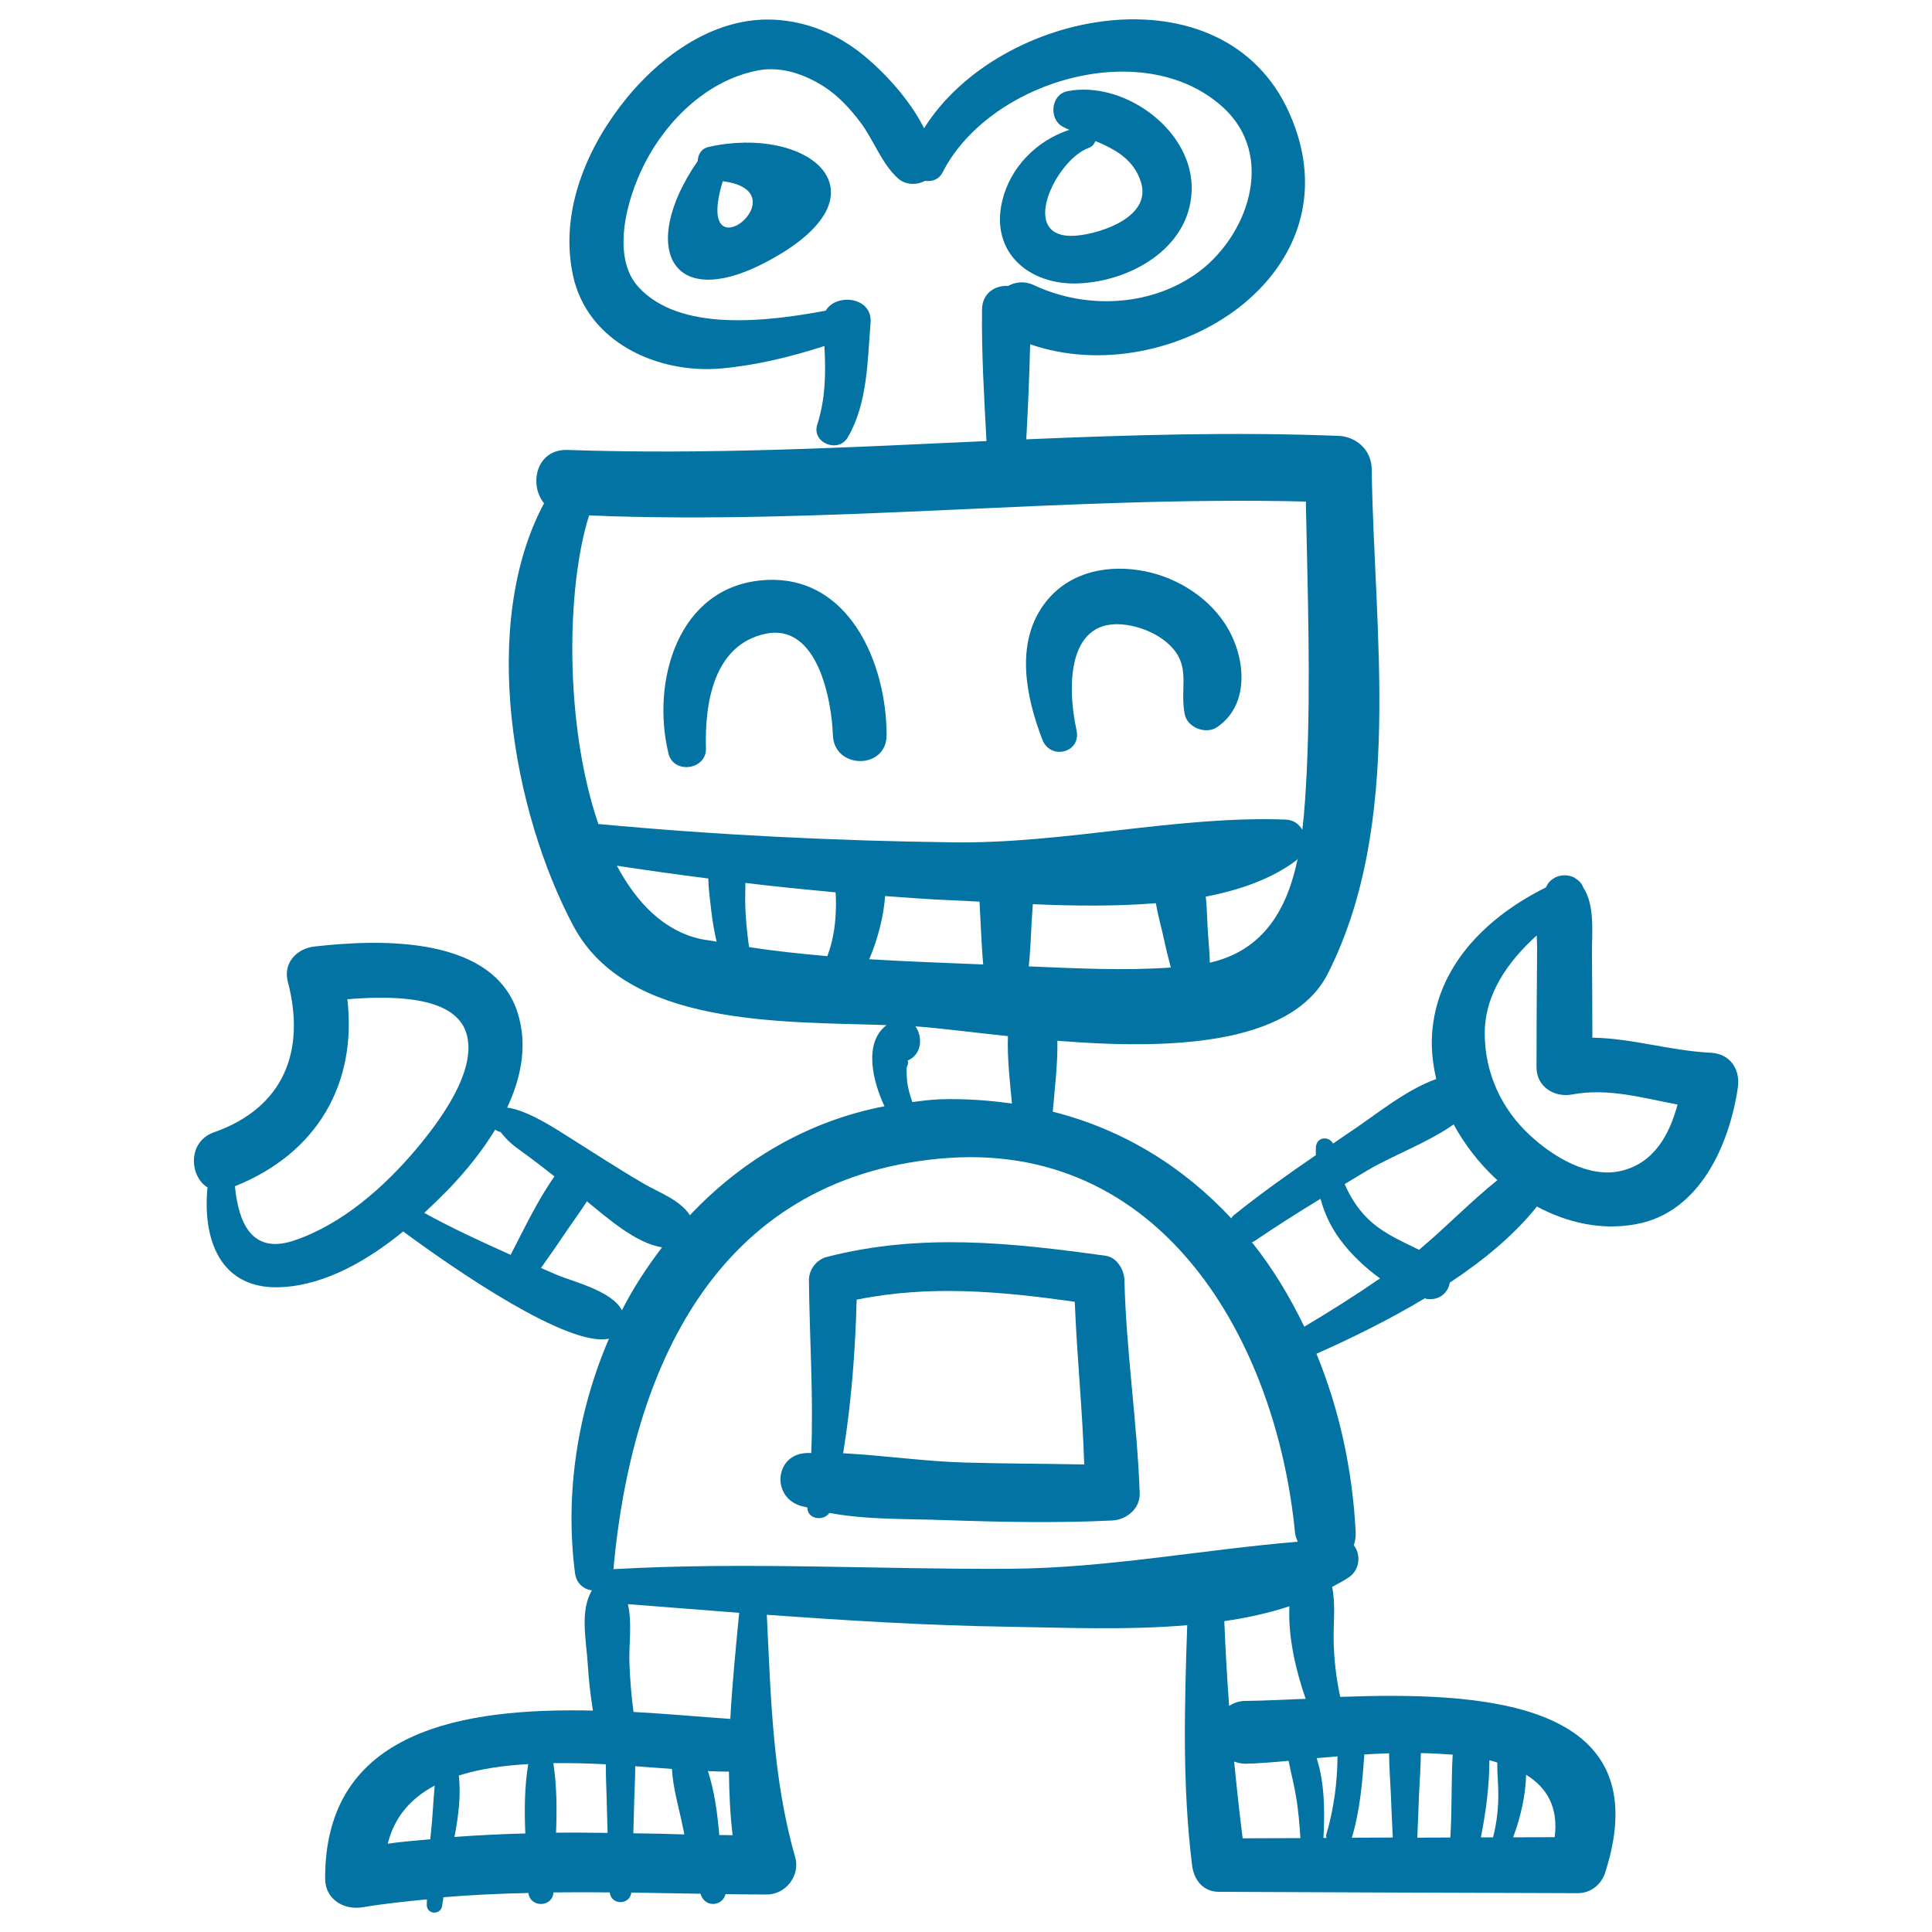 <svg xmlns="http://www.w3.org/2000/svg" viewBox="0 0 1000 1000" style="fill:#0273a2">
<title>Funny Toy Robot SVG icon</title>
<g><g><path d="M395.1,300.3C350.6,303.7,337,353,346,390c2.6,10.9,19.7,8.5,19.4-2.6c-0.7-23.2,3.9-53.8,31-59.4c27-5.5,34.1,34.9,34.7,52.5c0.6,17.8,27.8,18,27.8,0C458.9,343.3,439.4,296.9,395.1,300.3z"/><path d="M633.9,322.6c-9.9-14.9-27-24.9-44.6-27.5c-18.9-2.8-37.8,2.1-49.3,18.2c-14.6,20.5-8.8,47.8-0.5,69.5c4.2,10.9,20.3,6.8,17.7-4.9c-5.2-23.7-4.4-59.1,26.2-54.4c9.6,1.5,19.6,6.4,25.1,13.9c7,9.8,2.3,19.9,4.7,32.2c1.3,7,10.9,10.7,16.7,6.8C647.7,364.4,644.6,338.7,633.9,322.6z"/><path d="M552.5,47.2c-8.6,1.7-9.8,14.4-2.4,18.4c1.1,0.6,2.2,1.1,3.4,1.6c-16.9,5.5-30.7,19.4-34.8,37c-6.2,26.6,14.1,43.4,39.2,42.5c28.2-1,59.8-19.5,58.9-50.7C615.8,65.9,580.8,41.6,552.5,47.2z M557.8,121.9c-32,3.3-11.6-39.2,5.8-45.4c1.7-0.6,2.7-1.9,3.4-3.5c10.3,4.3,20,9.6,23.6,21.4C596,112.1,570.5,120.6,557.8,121.9z"/><path d="M367,76c-4.2,0.9-5.7,4.1-5.9,7.4c-30.8,44.5-14.2,80.8,39.9,49.8C460.6,99.2,418.2,64.7,367,76z M374.1,93.8C415.8,99.1,358.5,145,374.1,93.8L374.1,93.8z"/><path d="M582,662.6c-0.1-5.3-3.9-11.8-9.6-12.6c-49-6.8-95.9-11.9-144.5,0.6c-5.3,1.4-9.2,6.5-9.2,12c0.3,29.9,2.4,59.7,1.2,89.5c-0.8,0-1.7-0.1-2.5,0c-16,0.6-18.3,21.9-3.7,27.1c1.3,0.5,2.8,0.6,4.2,1.1c-0.1,6,8.2,7.3,11.4,2.8c19.4,3.6,40.6,3,59.7,3.7c28.8,1,57.9,1.6,86.7,0.2c7.5-0.4,14.5-6.2,14.2-14.2C588.6,736,582.9,699.5,582,662.6z M499.1,757c-20.7-0.6-41.9-3.7-62.7-4.8c4.3-26.2,6.3-53,7-79.5c38-7.7,74.6-4.3,112.9,1.1c1.1,28.1,4,56.1,4.9,84.2C540.5,757.6,519.8,757.6,499.1,757z"/><path d="M885.5,544.9c-21.5-1.1-40.6-7.5-61.3-7.8c0-14.5-0.1-29-0.2-43.5c-0.1-9.7,1.7-25.1-4.5-34.2c-0.8-2.3-2.4-3.8-4.3-4.9c-0.1,0-0.1-0.1-0.1-0.2c0,0,0,0.1,0.1,0.1c-3.3-1.8-7.4-1.8-10.7,0c0,0,0-0.1,0.1-0.1c-0.1,0-0.1,0.1-0.1,0.2c-1.9,1-3.4,2.6-4.3,4.8c-29.4,14.6-55,38.8-58.7,72.8c-1,9-0.1,17.8,1.9,26.4c-16.6,5.9-32.8,19.8-46.4,28.6c-2.4,1.6-4.7,3.2-7,4.8c-2.2-4-8.5-3.6-8.9,1.9c-0.1,1.4,0,2.7,0,4.1c-14.5,9.9-28.8,20.1-42.5,31.1c-0.6,0.5-0.9,1-1.3,1.6c-24.5-26.3-55.5-45.9-92.4-55.2c1-11.8,2.6-24.5,2.4-36.7c55.9,4.5,120.8,3.1,140-34.8c39.4-77.9,23.8-177,22.7-261.1c-0.1-9.6-7.7-16.8-17.2-17.2c-53.9-2.1-107.8-0.5-161.6,1.8c0.9-16.4,1.6-32.8,2-49.2c72.4,25.1,171.5-36.3,134.1-119.8c-34.1-76.2-150.3-53.9-189,8C471,51.7,458,37.7,447.2,28.8c-13.4-11-29.1-17.7-46.4-18.6c-32.4-1.7-61.5,20.6-80,45.1c-18.6,24.6-30.8,55.9-24.3,86.9c7.3,35,44.1,51.5,77,48.5c18.4-1.7,35.8-6,53.2-11.6c0.8,13.7,0.6,27.4-3.7,40.7c-3,9.4,10.9,15,15.8,6.6c10.3-17.7,10.2-39.6,11.8-59.4c1.1-13.4-17.9-15.4-23.2-6.2c-31,5.8-75.7,11.1-97-12.3c-13.6-14.9-7-43.8,3.4-64.1c11.7-22.8,33-43.2,58.8-48c11.9-2.2,24.2,2.1,34.3,8.7c7.1,4.6,13.2,11.3,18.3,18c7,9.2,11.1,21.7,19.7,29.3c3.8,3.4,9.6,3.5,13.9,1.2c3.5,0.5,7.2-0.6,9.1-4.4c23.9-46.9,102.8-70.9,144.3-34.4c29.3,25.7,13.3,68.8-13.8,87.4c-24.3,16.7-57.1,17.7-83.2,5.4c-4.9-2.3-9.6-1.7-13.4,0.4c-6.6-0.4-13.4,3.6-13.5,12.2c-0.3,22.7,1.1,45.4,2.3,68.1c-72.2,3.3-144.4,7.1-216.8,4.6c-16.2-0.6-20.2,17.8-12.2,27.6c-33.6,62.7-16.3,159.6,15.2,218.8c27.8,52.2,107.5,49.4,162.1,51.3c-12,9-7.3,28.8-1.1,42c-40.1,7.7-74.2,28.3-100.7,56.4c-5.3-8.1-16-11.7-24-16.4c-13.4-7.8-26.3-16.3-39.4-24.5c-3.3-2-20.3-13.6-31.2-14.8c6.9-14.7,10.3-30.6,6.2-46.4c-11-43.1-72.2-40.8-105.8-37c-9.3,1-16.5,8.5-13.9,18.3c9.4,35.9-2.2,65.2-38.3,77.9c-13.8,4.9-12.6,22.8-3.3,28.5c-2.6,26.5,6.2,53.6,39,51.6c22.4-1.4,43.9-13.8,62.3-28.8c28.7,21.2,85.6,60,106.5,55.5c-16.2,37.6-22.9,79.9-17.6,121.2c0.7,5.6,4.6,8.5,8.8,9.1c-6.4,10.4-2.9,26.2-2.2,37.9c0.5,8.1,1.4,16.3,2.7,24.3c-67.4-1.5-138.9,10-138.6,87c0,10.7,9.7,16.4,19.4,14.8c11.1-1.9,22.2-3,33.3-4.1c0,1-0.1,2-0.1,3c0.2,5.2,7.6,5.1,8,0c0.1-1.3,0.5-2.7,0.6-4.1c14.7-1.2,29.3-1.9,44-2.2c0.9,7.7,12.4,7.6,13-0.3c9.7-0.1,19.4-0.1,29.1,0c0.7,6.7,10.3,6.7,11.2,0.1c11.9,0.2,23.9,0.4,35.8,0.6c0.1,0.2,0.1,0.5,0.2,0.7c2.7,6.9,11.4,5.4,12.7-0.5c7.1,0.1,14.3,0.2,21.4,0.2c9.8,0,17.4-9.8,14.7-19.3c-11.8-41-12.6-83.2-14.7-125.5c41.7,3,83.4,5.6,125.4,6.2c26.8,0.4,60,1.9,92.2-0.8c-1.4,41.4-2.6,82.9,2.5,124.1c0.9,7.6,5.6,13.9,13.9,13.9c61.9,0.3,123.9,0.5,185.8,0.7c6.7,0,12.2-4.5,14.2-10.8c28.6-89.7-65.3-93.4-137.2-90.8c-2.1-9.6-3.2-19.2-3.4-29c-0.2-9.4,1.1-18.7-0.8-27.9c3-1.6,6-3.2,8.8-5.1c5.7-3.9,6.1-11.9,2.4-16.5c0.7-1.9,1.1-4.1,1-6.6c-1.6-32.6-8.6-64-20.3-92.5c17.8-7.9,37.4-17.5,56.1-28.7c0.3,0,0.5,0.2,0.8,0.3c6.9,1,11.2-3.3,12.1-8.4c17.4-11.5,33.3-24.6,45.1-39.4c15.7,8.4,33.5,12.5,51.5,9.1c32.9-6.1,48.1-41.2,52.5-70.6C900.9,553.7,895.7,545.4,885.5,544.9z M222.9,950.1c-0.1,0.6-0.1,1.3-0.2,1.9c-7.3,0.7-14.7,1.2-22,2.3c3.5-14.2,12.3-23.7,24.3-30.1C224.2,932.8,223.9,941.5,222.9,950.1z M271.9,949c-12.3,0.3-24.5,0.9-36.7,1.8c2.1-10.6,3.4-21.3,2.3-31.8c10.7-3.4,23-5.2,35.9-5.9C271.5,924.6,271.4,936.7,271.9,949z M287.8,948.6c0.5-12.3,0.4-24.4-1.4-36c9-0.1,18.2,0.1,27.2,0.6c-0.1,7.2,0.4,14.5,0.5,21.6c0.1,4.6,0.3,9.3,0.4,13.9C305.6,948.6,296.7,948.5,287.8,948.6z M789.9,918.6c10.7,6.6,16.8,16.7,14.8,32.3c-7.2,0-14.3,0.1-21.5,0.1C786.9,941.1,789.7,929.4,789.9,918.6z M770.9,911.1c1.4,0.3,2.7,0.8,4.1,1.2c-0.1,4.8,0.4,9.7,0.5,14.7c0.2,8.2-0.7,16.2-2.7,24c-2.1,0-4.2,0-6.3,0C769.1,937.9,770.9,924.3,770.9,911.1z M734.5,928.7c0.3-7,0.9-14.2,0.9-21.3c5.6,0.1,11.1,0.4,16.5,0.8c-0.8,14.2-0.3,28.6-1.2,42.9c-5.7,0-11.4,0-17.1,0.1C733.9,943.6,734.2,936.1,734.5,928.7z M706.2,908.1c4.3-0.3,8.6-0.4,12.8-0.6c0,7,0.6,14.1,0.9,21.1c0.3,7.5,0.6,15,1,22.5c-7.1,0-14.1,0.1-21.2,0.1C704,936.9,705.1,922.6,706.2,908.1z M692.3,909.1c-0.1,13.8-2,27.7-5.9,40.8c-0.2,0.5,0.2,0.9,0.2,1.4c-0.5,0-1.1,0-1.6,0c0.8-13.8,0.6-28.5-3.5-41.3C685,909.7,688.6,909.4,692.3,909.1z M532.5,500.2c0.8-7.8,1.1-15.6,1.5-23.4c0.2-2.9,0.4-5.9,0.6-8.8c20.4,0.9,42.5,1.2,63.7-0.5c1,6.3,2.9,12.7,4,17.9c1.1,5.2,2.4,10.3,3.7,15.4C581.6,502.5,556.8,501.2,532.5,500.2z M626.2,498.3c-0.1-4.3-0.4-8.7-0.8-13.1c-0.6-6.5-0.5-13.9-1.3-21.1c18-3.5,34.3-9.3,46.9-18.8c0.3-0.2,0.4-0.6,0.7-0.9C666.4,470,654.5,491.8,626.2,498.3z M304.9,266.8c123.7,5,247.3-10.2,371-7.2c0.9,46.4,2.6,92.6,0.5,139c-0.5,10-1.1,20.6-2.3,30.9c-1.7-2.8-4.4-5.2-8.9-5.3c-56.2-2-114.6,12.6-172.1,11.8c-61.1-0.8-122.5-3.8-183.4-9.5C292.2,375.3,293,304.4,304.9,266.8z M473.8,531.2c0.3,0,0.6,0,0.8,0.1c11.5,0.8,28.1,3,47.1,5c-0.4,11.5,1,23.5,2.1,34.9c-12-1.7-24.4-2.6-37.4-2.2c-4.8,0.2-9.5,0.8-14.2,1.4c-1.2-3.6-2.3-7.1-2.7-11c-0.2-2.3-0.3-4.6-0.2-6.9c0.9-2,0.9-3.1,0.4-3.5C477.3,545.8,477.7,536.7,473.8,531.2z M362.5,486c-18.7-4.2-32.8-18.4-43.2-37.9c15.8,2.4,31.5,4.6,47.3,6.6c0.1,5.4,0.9,10.8,1.5,16.3c0.6,5.6,1.6,11,2.8,16.4C368.1,486.8,365.2,486.6,362.5,486z M428.3,494.7c0,0.1,0,0.1,0,0.2c-13.7-1.2-27.3-2.6-40.6-4.7c-1.1-7.9-1.9-15.9-2-24c0-3.2,0.1-6.2,0.1-9.2c15.6,1.9,31.1,3.4,46.7,4.9c0.1,1.8,0.2,3.6,0.2,5.5C432.7,476.8,431.6,485.9,428.3,494.7z M449.9,496.5c4-9.3,7.5-21.5,8.2-32.7c11.7,0.8,23.4,1.8,35.1,2.2c4.2,0.2,9.1,0.4,13.8,0.7c0.1,2,0.2,3.9,0.3,5.9c0.5,8.9,0.8,17.8,1.6,26.6C489.4,498.4,469.8,497.7,449.9,496.5z M152.2,642.1c-22.1,7.4-28.8-9.5-30.6-28.1c42.9-17.2,63.2-53.4,58.2-96.8c23.2-1.9,55.3-1.8,61.5,17.3c6.2,19.2-13.7,45.8-25.8,60.2C198.8,614.5,177.1,633.7,152.2,642.1z M219.6,627.8c4.5-4.2,8.8-8.4,12.8-12.5c8.4-8.8,17-19.2,23.9-30.6c1.4,1,2.9,1.5,4.4,1.2c-1.8,0.1-2.5-0.9,1.1,3.2c3,3.3,6.7,5.8,10.3,8.4c5,3.7,10,7.5,14.9,11.4c-8.8,12.4-15.6,27-22.7,40.6C249.2,642.7,234.1,635.8,219.6,627.8z M288.3,659.9c-2.7-1.2-5.5-2.4-8.3-3.6c3.4-4.9,7-9.8,10.3-14.8c4.3-6.5,9.2-13,13.5-19.7c10.5,8.6,25.6,21.9,38.9,23.8c-7.8,10.2-14.9,21-20.8,32.6C316.8,668.1,296,663.2,288.3,659.9z M327.8,948.9c0.1-4.7,0.3-9.4,0.4-14.1c0.1-6.8,0.6-13.8,0.6-20.6c6.5,0.5,12.9,0.9,19,1.4c0.5,10.1,3.7,20.2,5.6,30c0.3,1.3,0.6,2.6,0.8,3.9C345.4,949.2,336.6,949,327.8,948.9z M372.3,949.8c-1-11.5-2.5-22.8-5.9-33.1c3.9,0.2,7.5,0.3,10.9,0.3c0.1,10.9,0.6,21.9,1.9,32.9C376.8,949.9,374.6,949.8,372.3,949.8z M378,889.7c-14.7-1-32-2.6-50.1-3.6c-1.1-8.3-1.8-16.7-2.1-25.1c-0.4-9.3,1.5-21-0.8-30.7c19.2,1.5,38.5,3,57.6,4.5C380.8,853.4,379,871.6,378,889.7z M522.3,812c-68.5,0.4-136.3-3.7-204.8,0.2c9.4-103.5,53-201.7,168.9-212.5c115-10.7,174.3,94.5,183.9,193.7c0.2,1.7,0.8,3.1,1.4,4.6C622,802.1,572.9,811.7,522.3,812z M643.2,951.5c-1.7-13.2-3.1-26.5-4.4-39.7c1.8,0.6,3.6,1.1,5.8,1.1c5.9-0.1,13.6-0.7,22.4-1.5c1.1,5.9,2.7,11.8,3.7,17.8c1.3,7.3,1.9,14.7,2.4,22.2C663.2,951.4,653.2,951.5,643.2,951.5z M644.6,880.4c-3.4,0-6.1,1.1-8.4,2.6c-1.1-14.6-1.9-29.2-2.5-43.9c11.7-1.7,23.1-4.2,33.7-7.7c-0.8,15.9,3.4,33.5,8.4,47.9C664.2,879.8,653.5,880.3,644.6,880.4z M675.1,686.7c-7.6-15.7-16.5-30.5-27.1-43.7c0.3-0.2,0.7-0.2,1-0.4c11.3-7.7,22.8-15,34.5-22.1c2,7.4,5.2,14.5,10.3,21.3c5,6.8,12.4,14.1,20.5,19.9C701.5,670.5,688.4,678.8,675.1,686.7z M734.5,646.9c-8.2-4.1-16.8-7.7-24.1-13.9c-6.4-5.4-11.1-12.5-14.4-20.1c3.9-2.4,7.9-4.8,11.8-7.1c12.9-7.7,31.2-14.3,44.6-23.8c5.7,10.4,13.1,20,21.7,28c0.3,0.3,0.7,0.5,1,0.8C761.1,622,748.4,635.3,734.5,646.9z M839.3,606c-16.8,4.1-35.4-7.3-47.1-18.1c-15.1-13.8-23.7-32.6-23.7-53c0-20.5,12.1-37.3,26.9-50.7c0.1,3.4,0.3,6.6,0.2,9.3c-0.2,19.7-0.3,39.3-0.3,59c0,10,9.2,15.7,18.4,14c18.6-3.5,36.5,1.8,54.6,5.2C864.1,587.3,856.2,601.9,839.3,606z"/></g></g>
</svg>